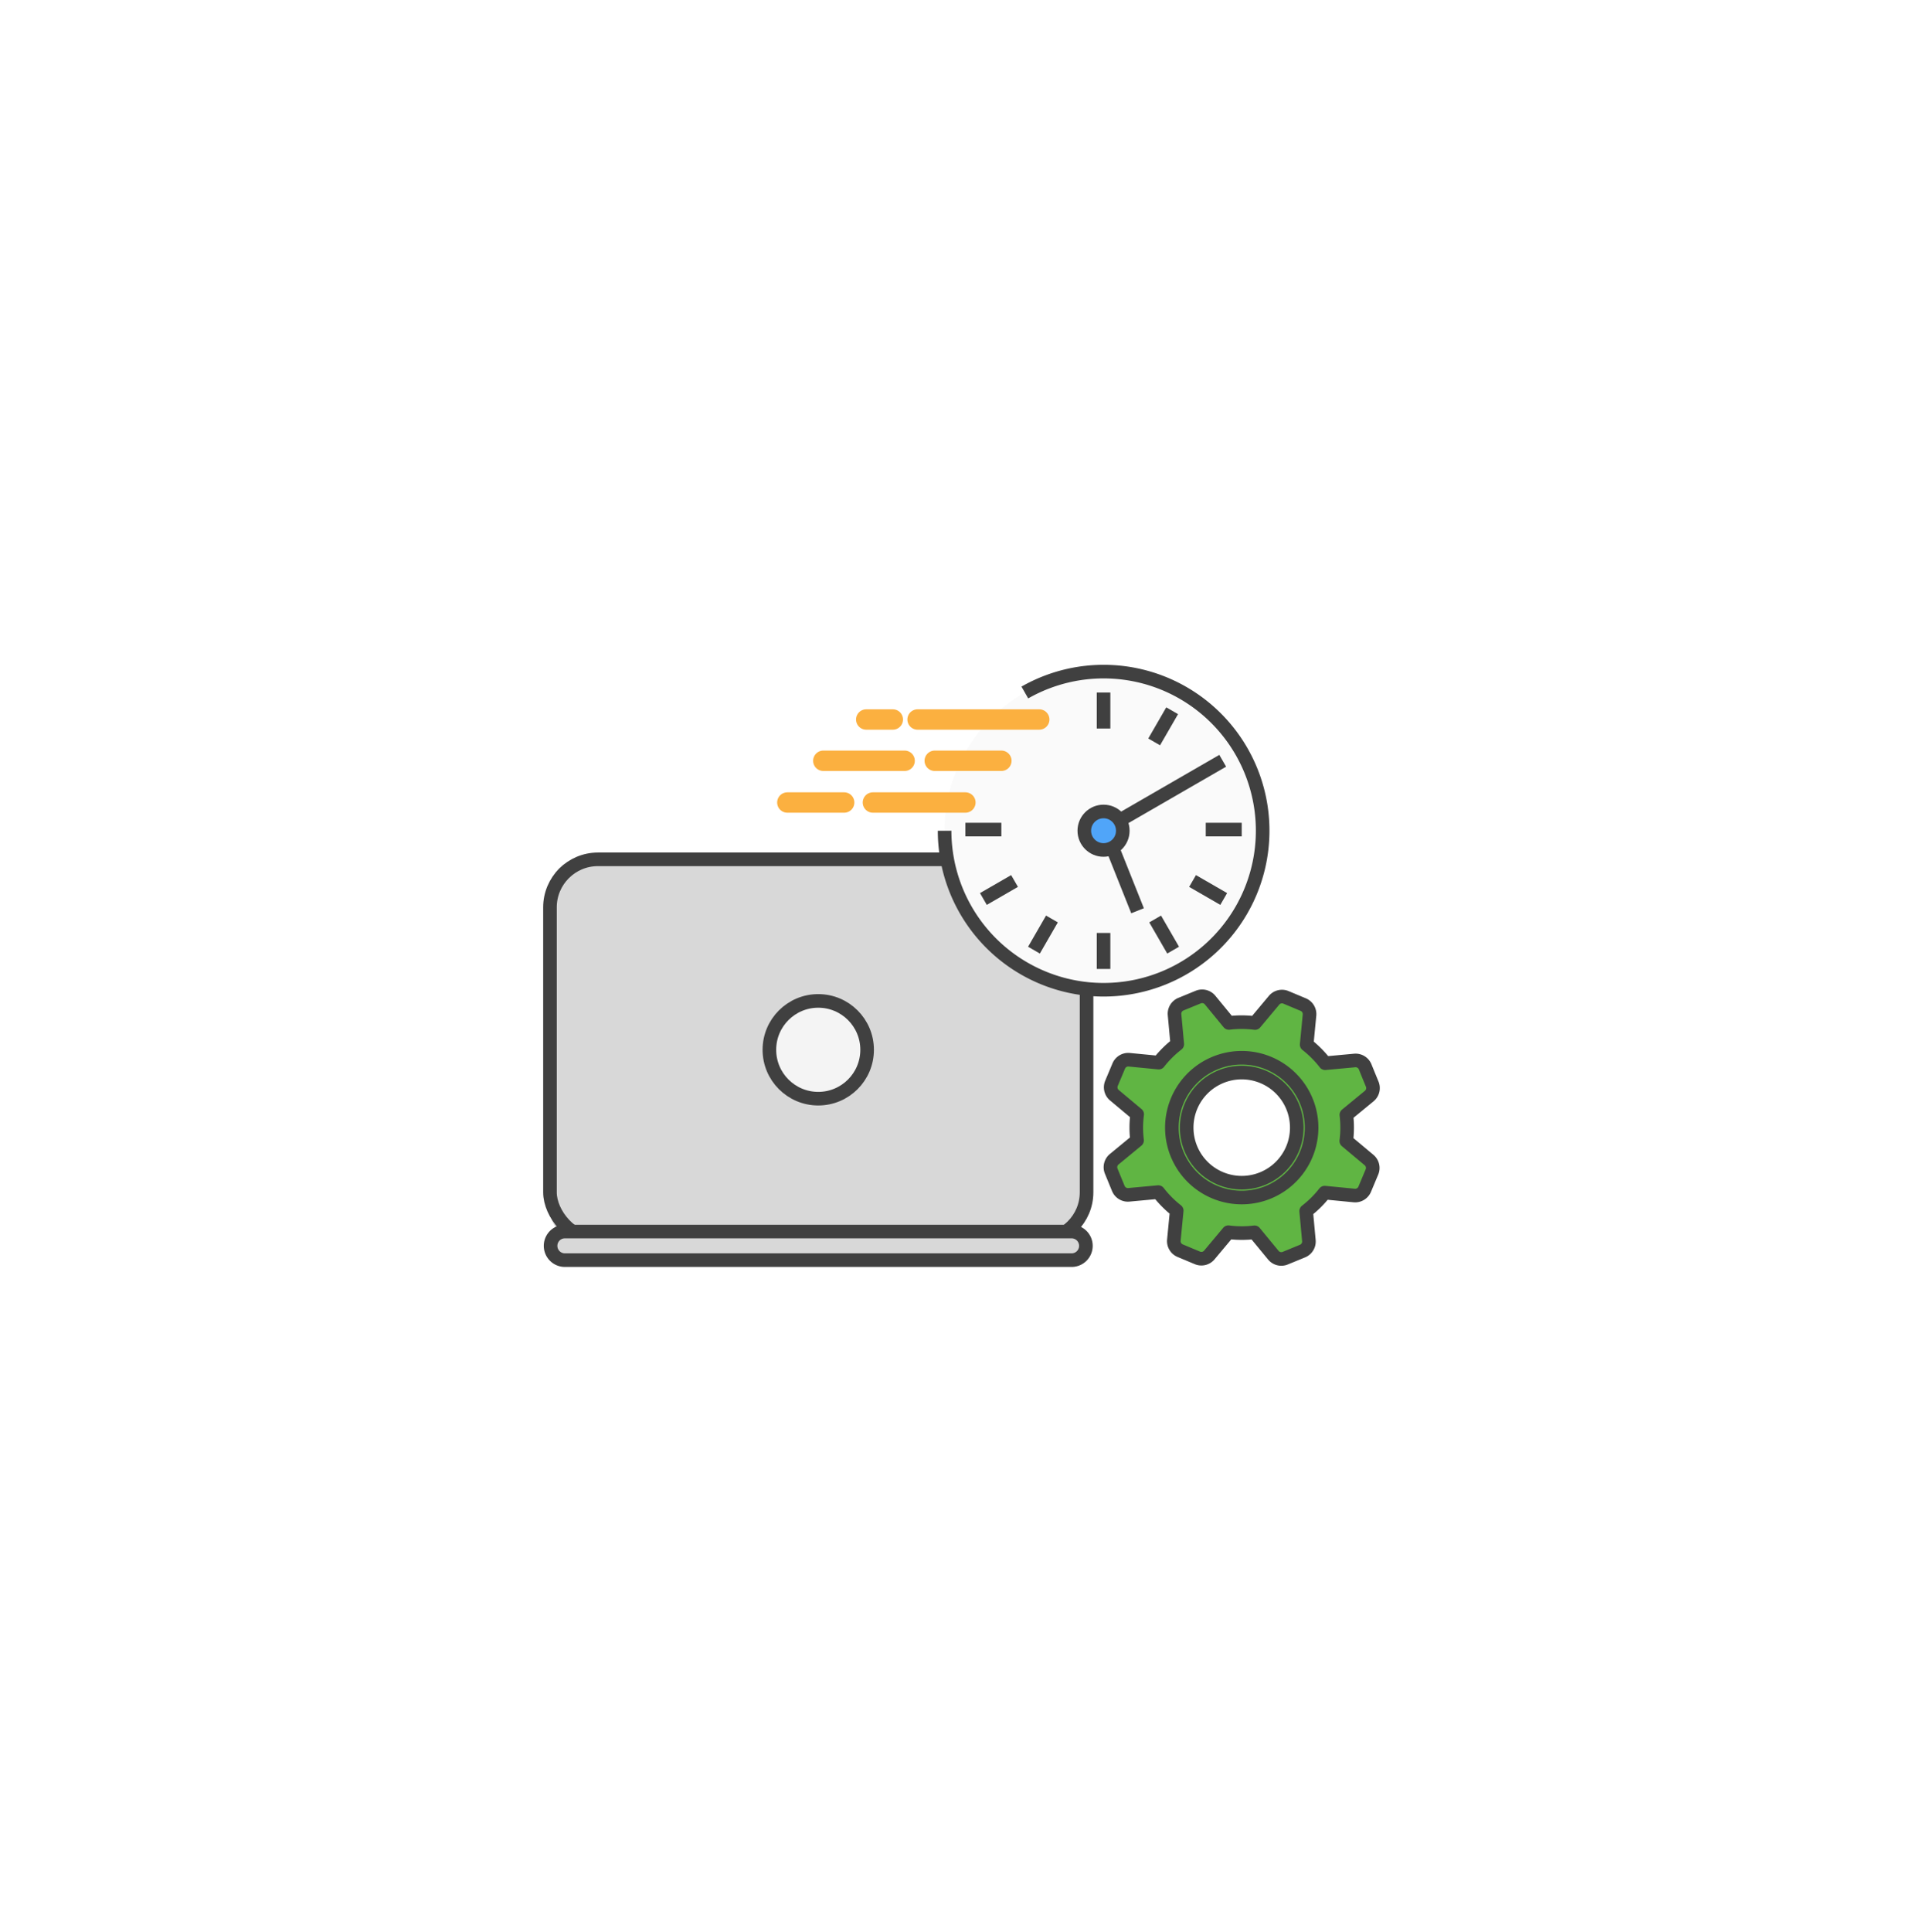 <svg xmlns="http://www.w3.org/2000/svg" xmlns:xlink="http://www.w3.org/1999/xlink" width="141.393" height="142" viewBox="0 0 141.393 142">
  <defs>
    <filter id="Rectangle_341" x="0" y="0" width="141.393" height="142" filterUnits="userSpaceOnUse">
      <feOffset input="SourceAlpha"/>
      <feGaussianBlur stdDeviation="10" result="blur"/>
      <feFlood flood-opacity="0.051"/>
      <feComposite operator="in" in2="blur"/>
      <feComposite in="SourceGraphic"/>
    </filter>
  </defs>
  <g id="Agencies_Icon" data-name="Agencies Icon" transform="translate(30 30)">
    <g transform="matrix(1, 0, 0, 1, -30, -30)" filter="url(#Rectangle_341)">
      <rect id="Rectangle_341-2" data-name="Rectangle 341" width="81.393" height="82" rx="15" transform="translate(30 30)" fill="#fff"/>
    </g>
    <g id="Icon">
      <path id="Path_6432" data-name="Path 6432" d="M82.728,42.434l-2.169.2A7.714,7.714,0,0,0,79.2,41.268l.209-2.169a.759.759,0,0,0-.463-.774l-.523-.219-.222-.093-.524-.219a.76.76,0,0,0-.876.214l-1.4,1.673a7.7,7.7,0,0,0-1.921-.007L72.1,37.993a.759.759,0,0,0-.874-.22l-.525.215-.223.092-.525.215a.761.761,0,0,0-.468.771l.2,2.169a7.717,7.717,0,0,0-1.362,1.355l-2.169-.21a.759.759,0,0,0-.773.463l-.219.523-.094.223-.219.523a.76.76,0,0,0,.214.876l1.673,1.4a7.7,7.7,0,0,0-.007,1.921l-1.681,1.385a.759.759,0,0,0-.219.875l.215.524.092.224.215.524a.759.759,0,0,0,.771.468l2.169-.2a7.692,7.692,0,0,0,1.354,1.362l-.21,2.169a.76.76,0,0,0,.463.774l.524.219.222.093.523.219a.76.76,0,0,0,.876-.214l1.4-1.673a7.7,7.7,0,0,0,1.921.007l1.384,1.681a.76.76,0,0,0,.875.22l.525-.215.223-.092.524-.215a.759.759,0,0,0,.468-.771l-.2-2.169a7.7,7.7,0,0,0,1.363-1.355l2.168.21a.76.76,0,0,0,.774-.463l.219-.523.093-.223L84,50.627a.759.759,0,0,0-.214-.876l-1.673-1.4a7.7,7.7,0,0,0,.006-1.921L83.8,45.049a.76.76,0,0,0,.22-.875l-.215-.524-.092-.224L83.5,42.9a.759.759,0,0,0-.771-.468m-6.766,8.681a4.048,4.048,0,1,1,2.208-5.282,4.048,4.048,0,0,1-2.208,5.282" transform="translate(-13.124 5.519)" fill="#60b543"/>
      <path id="Path_6433" data-name="Path 6433" d="M82.728,42.434l-2.169.2A7.714,7.714,0,0,0,79.2,41.268l.209-2.169a.759.759,0,0,0-.463-.774l-.523-.219-.222-.093-.524-.219a.76.76,0,0,0-.876.214l-1.4,1.673a7.7,7.7,0,0,0-1.921-.007L72.1,37.993a.759.759,0,0,0-.874-.22l-.525.215-.223.092-.525.215a.761.761,0,0,0-.468.771l.2,2.169a7.717,7.717,0,0,0-1.362,1.355l-2.169-.21a.759.759,0,0,0-.773.463l-.219.523-.094.223-.219.523a.76.76,0,0,0,.214.876l1.673,1.4a7.7,7.7,0,0,0-.007,1.921l-1.681,1.385a.759.759,0,0,0-.219.875l.215.524.092.224.215.524a.759.759,0,0,0,.771.468l2.169-.2a7.692,7.692,0,0,0,1.354,1.362l-.21,2.169a.76.76,0,0,0,.463.774l.524.219.222.093.523.219a.76.76,0,0,0,.876-.214l1.4-1.673a7.7,7.7,0,0,0,1.921.007l1.384,1.681a.76.76,0,0,0,.875.22l.525-.215.223-.092.524-.215a.759.759,0,0,0,.468-.771l-.2-2.169a7.7,7.7,0,0,0,1.363-1.355l2.168.21a.76.76,0,0,0,.774-.463l.219-.523.093-.223L84,50.627a.759.759,0,0,0-.214-.876l-1.673-1.4a7.7,7.7,0,0,0,.006-1.921L83.8,45.049a.76.76,0,0,0,.22-.875l-.215-.524-.092-.224L83.5,42.9A.759.759,0,0,0,82.728,42.434Zm-6.766,8.681a4.048,4.048,0,1,1,2.208-5.282A4.048,4.048,0,0,1,75.962,51.115Z" transform="translate(-13.124 5.519)" fill="none" stroke="#404040" stroke-linejoin="round" stroke-width="1"/>
      <path id="Path_6434" data-name="Path 6434" d="M79.122,54.553a5.137,5.137,0,1,1,2.485-6.827A5.138,5.138,0,0,1,79.122,54.553Z" transform="translate(-15.65 2.992)" fill="none" stroke="#404040" stroke-width="1"/>
      <path id="Path_6435" data-name="Path 6435" d="M37.693,50.015H2.761A2.261,2.261,0,0,1,.5,47.753V24.275a2.261,2.261,0,0,1,2.261-2.261H37.693a2.261,2.261,0,0,1,2.261,2.261V47.753a2.261,2.261,0,0,1-2.261,2.261" transform="translate(9.938 11.153)" fill="#d8d8d8"/>
      <rect id="Rectangle_3678" data-name="Rectangle 3678" width="39.454" height="28.001" rx="3.527" transform="translate(10.438 33.167)" fill="none" stroke="#404040" stroke-width="1"/>
      <path id="Path_6436" data-name="Path 6436" d="M32.848,41.838a3.593,3.593,0,1,1-3.593-3.593,3.593,3.593,0,0,1,3.593,3.593" transform="translate(0.909 5.329)" fill="#f4f4f4"/>
      <circle id="Ellipse_254" data-name="Ellipse 254" cx="3.593" cy="3.593" r="3.593" transform="translate(26.571 43.574)" fill="none" stroke="#404040" stroke-width="1"/>
      <path id="Path_6437" data-name="Path 6437" d="M38.9,66.785H1.55a1.051,1.051,0,0,1,0-2.1H38.9a1.051,1.051,0,0,1,0,2.1" transform="translate(9.938 -4.157)" fill="#d8d8d8"/>
      <path id="Path_6438" data-name="Path 6438" d="M38.9,66.785H1.55a1.051,1.051,0,0,1,0-2.1H38.9a1.051,1.051,0,0,1,0,2.1Z" transform="translate(9.938 -4.157)" fill="none" stroke="#404040" stroke-width="1"/>
      <path id="Path_6439" data-name="Path 6439" d="M69.13,12.192A11.692,11.692,0,1,1,57.438.5,11.692,11.692,0,0,1,69.13,12.192" transform="translate(-6.297 18.873)" fill="#fafafa"/>
      <path id="Path_6440" data-name="Path 6440" d="M51.651,2.031a11.693,11.693,0,1,1-5.9,10.161" transform="translate(-6.297 18.873)" fill="#fafafa"/>
      <path id="Path_6441" data-name="Path 6441" d="M51.651,2.031a11.693,11.693,0,1,1-5.9,10.161" transform="translate(-6.297 18.873)" fill="none" stroke="#404040" stroke-width="1"/>
      <line id="Line_1222" data-name="Line 1222" y2="2.646" transform="translate(51.141 38.579)" fill="#fafafa"/>
      <line id="Line_1223" data-name="Line 1223" y2="2.646" transform="translate(51.141 38.579)" fill="none" stroke="#404040" stroke-width="1"/>
      <line id="Line_1224" data-name="Line 1224" y2="2.646" transform="translate(51.141 20.905)" fill="#fafafa"/>
      <line id="Line_1225" data-name="Line 1225" y2="2.646" transform="translate(51.141 20.905)" fill="none" stroke="#404040" stroke-width="1"/>
      <line id="Line_1226" data-name="Line 1226" x2="2.646" transform="translate(58.655 30.98)" fill="#fafafa"/>
      <line id="Line_1227" data-name="Line 1227" x2="2.646" transform="translate(58.655 30.98)" fill="none" stroke="#404040" stroke-width="1"/>
      <line id="Line_1228" data-name="Line 1228" x2="2.646" transform="translate(40.982 30.98)" fill="#fafafa"/>
      <line id="Line_1229" data-name="Line 1229" x2="2.646" transform="translate(40.982 30.98)" fill="none" stroke="#404040" stroke-width="1"/>
      <line id="Line_1230" data-name="Line 1230" x2="1.322" y2="2.29" transform="translate(54.935 37.552)" fill="#fafafa"/>
      <line id="Line_1231" data-name="Line 1231" x2="1.322" y2="2.29" transform="translate(54.935 37.552)" fill="none" stroke="#404040" stroke-width="1"/>
      <line id="Line_1232" data-name="Line 1232" x2="2.29" y2="1.323" transform="translate(57.686 34.759)" fill="#fafafa"/>
      <line id="Line_1233" data-name="Line 1233" x2="2.29" y2="1.323" transform="translate(57.686 34.759)" fill="none" stroke="#404040" stroke-width="1"/>
      <line id="Line_1234" data-name="Line 1234" x1="1.322" y2="2.29" transform="translate(46.025 37.552)" fill="#fafafa"/>
      <line id="Line_1235" data-name="Line 1235" x1="1.322" y2="2.29" transform="translate(46.025 37.552)" fill="none" stroke="#404040" stroke-width="1"/>
      <line id="Line_1236" data-name="Line 1236" x1="1.323" y2="2.29" transform="translate(54.862 22.244)" fill="#fafafa"/>
      <line id="Line_1237" data-name="Line 1237" x1="1.323" y2="2.29" transform="translate(54.862 22.244)" fill="none" stroke="#404040" stroke-width="1"/>
      <line id="Line_1238" data-name="Line 1238" x1="2.291" y2="1.323" transform="translate(42.306 34.759)" fill="#fafafa"/>
      <line id="Line_1239" data-name="Line 1239" x1="2.291" y2="1.323" transform="translate(42.306 34.759)" fill="none" stroke="#404040" stroke-width="1"/>
      <line id="Line_1240" data-name="Line 1240" x1="8.664" y2="5.003" transform="translate(51.239 25.922)" fill="#fafafa"/>
      <line id="Line_1241" data-name="Line 1241" x1="8.664" y2="5.003" transform="translate(51.239 25.922)" fill="none" stroke="#404040" stroke-width="1"/>
      <line id="Line_1242" data-name="Line 1242" x1="2.402" y1="6.023" transform="translate(51.24 30.924)" fill="#fafafa"/>
      <line id="Line_1243" data-name="Line 1243" x1="2.402" y1="6.023" transform="translate(51.24 30.924)" fill="none" stroke="#404040" stroke-width="1"/>
      <path id="Path_6442" data-name="Path 6442" d="M64.605,17.943a1.415,1.415,0,1,1-1.415-1.415,1.415,1.415,0,0,1,1.415,1.415" transform="translate(-12.049 13.121)" fill="#50a5f9"/>
      <circle id="Ellipse_255" data-name="Ellipse 255" cx="1.415" cy="1.415" r="1.415" transform="translate(49.726 29.649)" fill="none" stroke="#404040" stroke-linejoin="round" stroke-width="1"/>
      <line id="Line_1244" data-name="Line 1244" x1="4.899" transform="translate(38.729 25.922)" fill="none" stroke="#fbb040" stroke-linecap="round" stroke-width="1.5"/>
      <line id="Line_1245" data-name="Line 1245" x1="5.977" transform="translate(30.537 25.922)" fill="none" stroke="#fbb040" stroke-linecap="round" stroke-width="1.5"/>
      <line id="Line_1246" data-name="Line 1246" x1="6.799" transform="translate(34.183 28.99)" fill="none" stroke="#fbb040" stroke-linecap="round" stroke-width="1.5"/>
      <line id="Line_1247" data-name="Line 1247" x1="4.177" transform="translate(27.892 28.99)" fill="none" stroke="#fbb040" stroke-linecap="round" stroke-width="1.5"/>
      <line id="Line_1248" data-name="Line 1248" x1="8.945" transform="translate(37.467 22.888)" fill="none" stroke="#fbb040" stroke-linecap="round" stroke-width="1.5"/>
      <line id="Line_1249" data-name="Line 1249" x1="1.952" transform="translate(33.693 22.888)" fill="none" stroke="#fbb040" stroke-linecap="round" stroke-width="1.5"/>
    </g>
  </g>
</svg>
